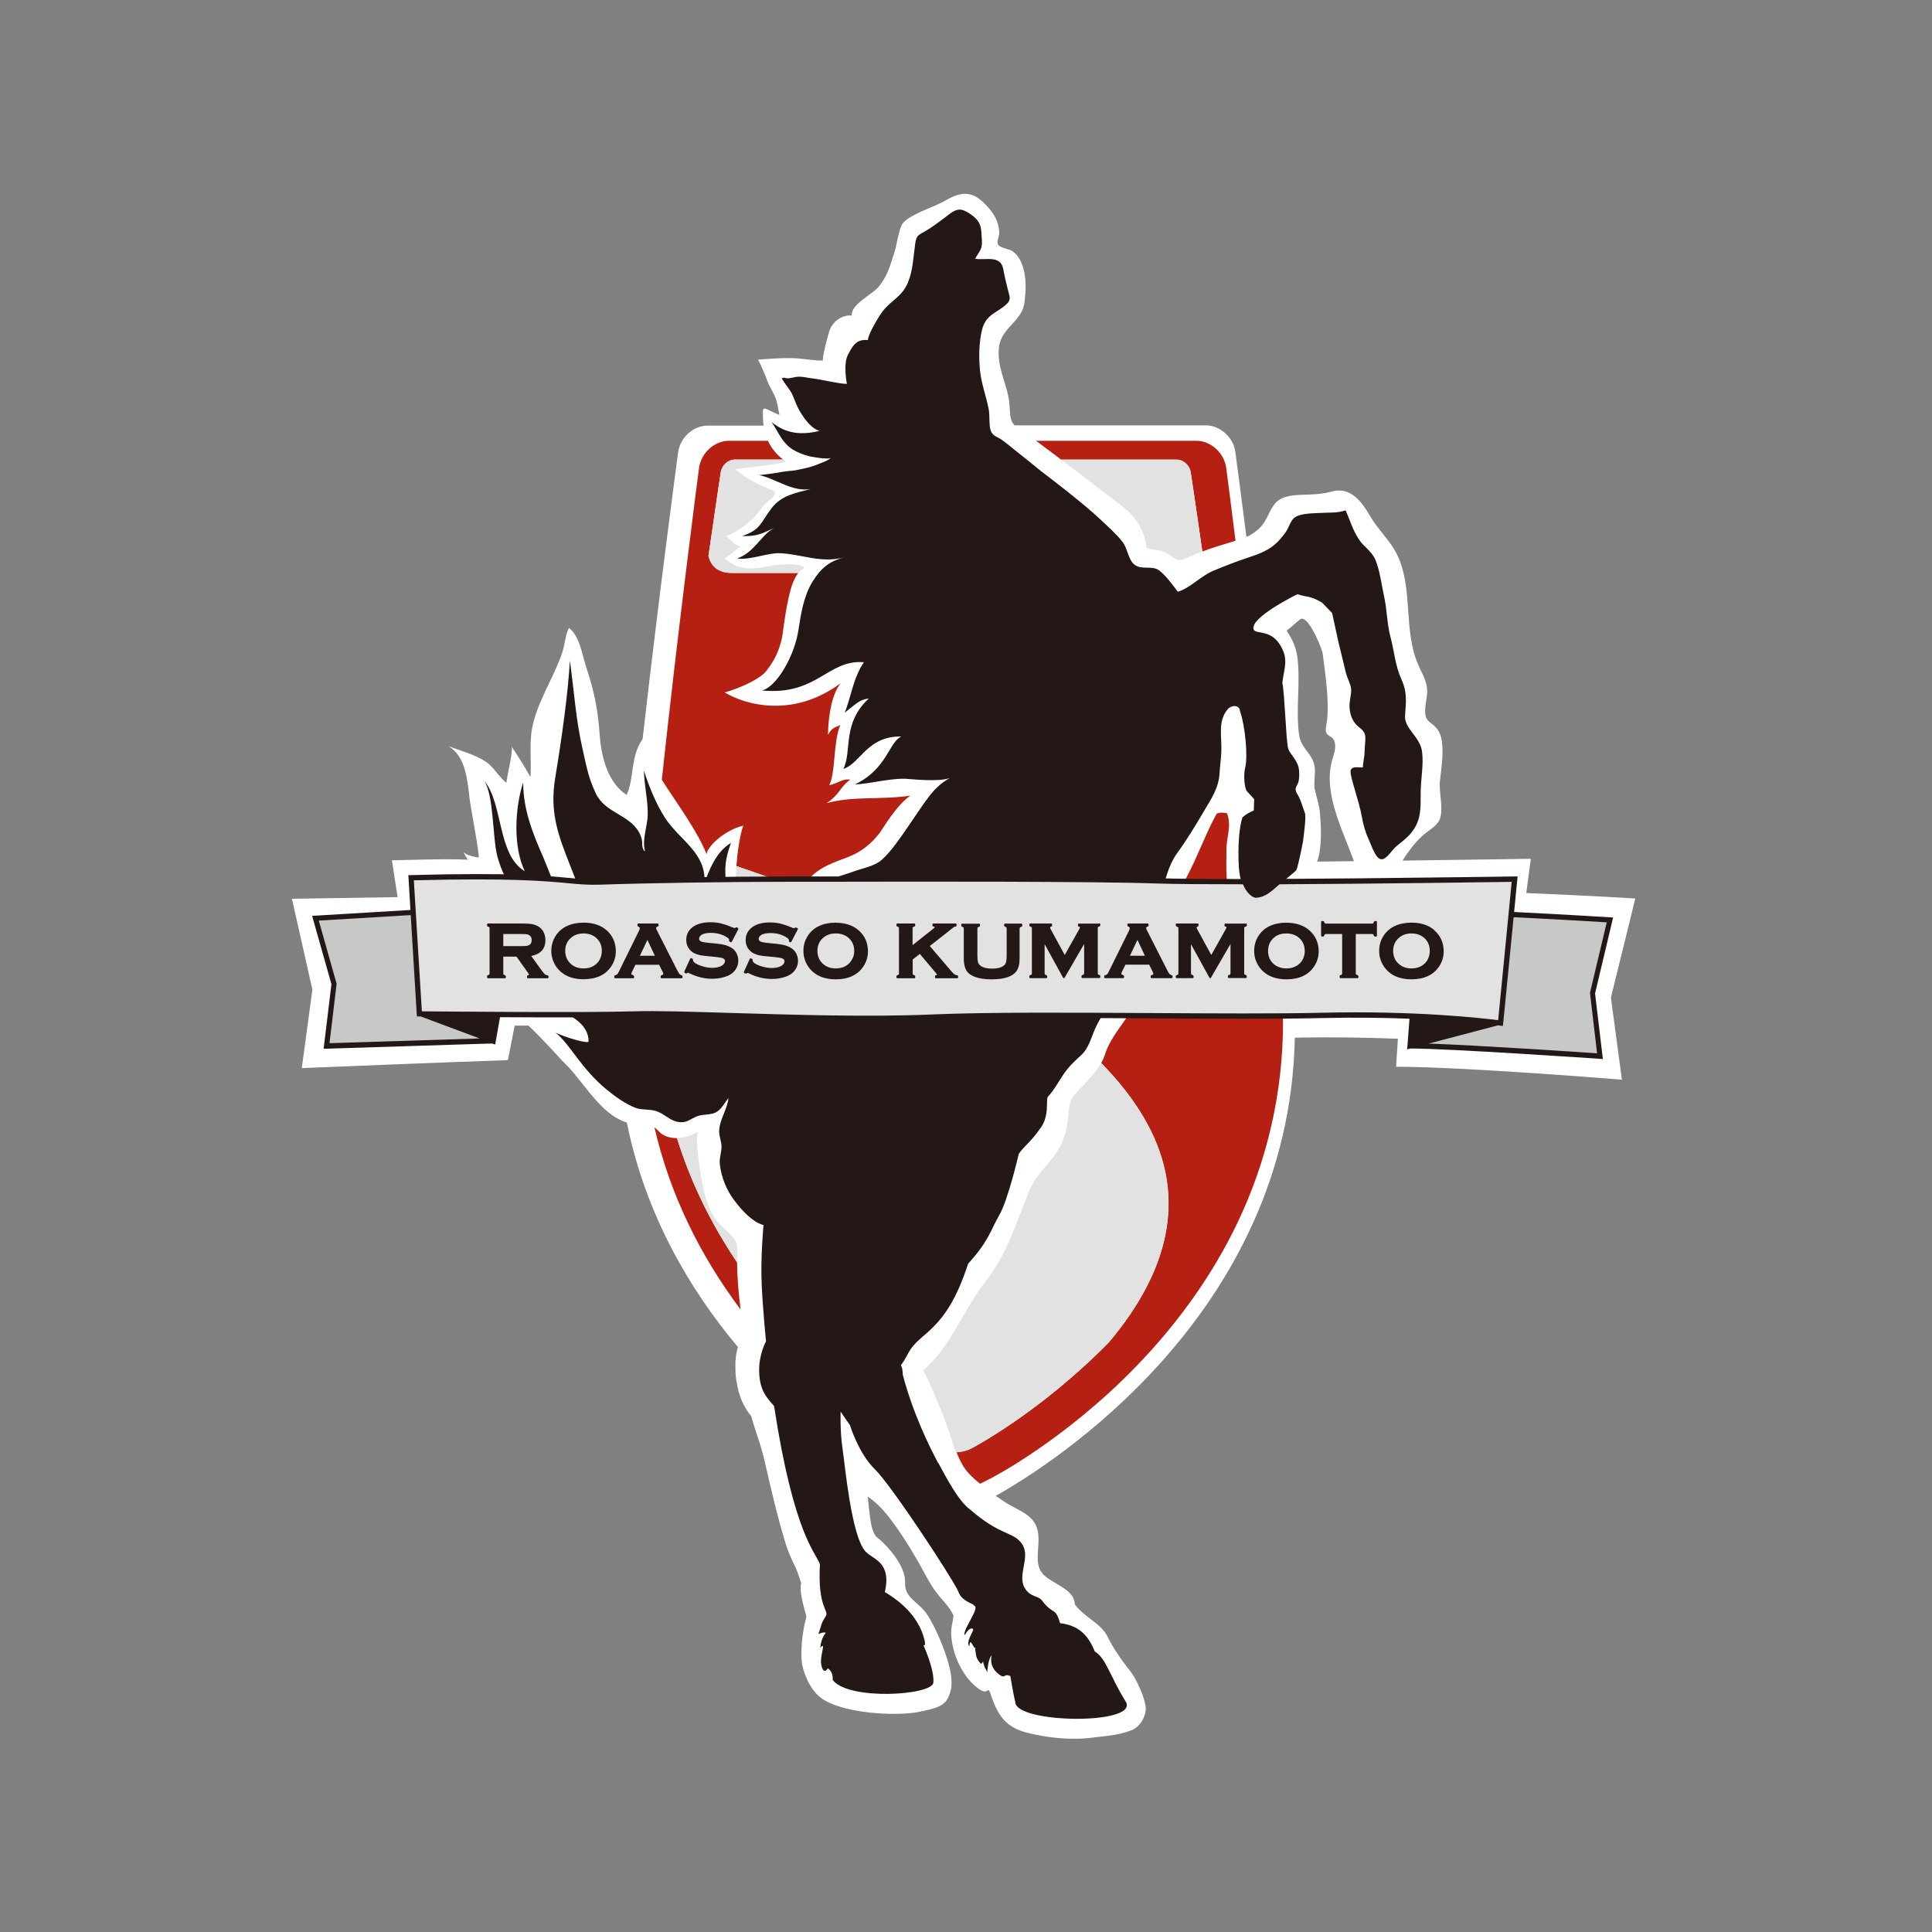 <?xml version="1.0" encoding="UTF-8"?>
<svg id="_レイヤー_2" data-name="レイヤー 2" xmlns="http://www.w3.org/2000/svg" viewBox="0 0 200 200">
  <rect x="0" y="0" width="200" height="200" fill="#808080" stroke="none"/>
  <defs>
    <style>
      .cls-1 {
        fill: none;
      }

      .cls-1, .cls-2, .cls-3, .cls-4, .cls-5, .cls-6 {
        stroke-width: 0px;
      }

      .cls-2 {
        fill: #231815;
      }

      .cls-3 {
        fill: #c7c8c8;
      }

      .cls-4 {
        fill: #b62013;
      }

      .cls-5 {
        fill: #fff;
      }

      .cls-6 {
        fill: #e2e2e3;
      }
    </style>
  </defs>
  <g id="_レイヤー_1-2" data-name=" レイヤー 1">
    <g>
      <rect class="cls-1" width="200" height="200"/>
      <g>
        <path class="cls-5" d="m169.33,93.02s-4.72-.31-11.33-.57l.47-3.55s-6.93.11-13.28.19c.1-.15.19-.29.27-.42,0-.01.02-.02.02-.04.02-.03.04-.06.06-.08.03-.05.06-.09.09-.13.07-.1.14-.2.21-.29.12-.17.25-.33.37-.49.03-.04.06-.07.09-.11.11-.14.23-.27.34-.4.09-.1.18-.2.28-.29,0,0,0,0,0,0,.16-.16.32-.31.49-.46.49-.42,1.37-.91,1.63-1.55.42-1.09-.1-2.79.02-3.96.1-.97.37-2.59.23-3.89,0-.09-.02-.17-.03-.26-.03-.22-.08-.43-.15-.63-.07-.19-.15-.37-.26-.52-.56-.81-1.2-.75-1.31-1.68,0-.06-.01-.13-.01-.2-.01-.36.04-.7.09-1.04.05-.34.11-.68.12-1.04,0-.24-.02-.48-.07-.73-.14-.57-.41-1.11-.66-1.63-.08-.17-.16-.34-.23-.51-1.49-3.56-.52-7.56-2.01-11.02-.13-.31-.29-.6-.46-.88-.74-1.21-1.77-2.2-2.48-3.42-.6-1.03-1.32-2.08-2.34-2.48-.28-.11-.58-.17-.91-.16-.22,0-.45.03-.69.1-.83.22-1.49.28-2.27.31-.26.01-.54.02-.83.03-.92.04-2.11.11-2.77.87-.63.71-.81,1.73-1.54,2.48-.1.1-.2.2-.31.29-.02.02-.04.04-.07.06-.22.18-.44.33-.67.47,0,0-.02,0-.02.01-.12.07-.25.13-.38.18-.68-5.32-1.15-8.8-1.15-8.8-.2-1.51-1.58-2.75-3.06-2.75h-19.8c-.45-.48-.45-1.03-.5-1.84,0-.1-.01-.21-.02-.32-.07-.93-.37-1.82-.64-2.72-.04-.13-.08-.27-.12-.4-.27-.95-.46-1.91-.31-2.94.07-.47.26-.87.5-1.23.05-.07.1-.14.15-.21.26-.36.57-.68.87-1.01.09-.1.17-.2.25-.29.4-.48.73-.99.83-1.63.08-.52.14-1.14.14-1.78,0-1.02-.17-2.08-.65-2.88-.18-.3-.4-.56-.68-.76-.06-.04-.14-.09-.24-.12-.42-.17-1.11-.31-1.26-.55-.03-.05-.05-.09-.06-.14-.09-.33.16-.69.16-1.08,0-.44-.1-.89-.27-1.31-.17-.42-.42-.82-.71-1.16-1.57-1.87-2.69-2.02-4.65-.87-.47.28-1.28.6-2.08.95-.11.05-.23.1-.34.15-.23.1-.45.21-.66.32-.63.32-1.15.67-1.35,1.02-.38.71-.54,2.14-.81,2.96-.44,1.35-.72,2.46-1.67,3.56-.25.29-.71.61-1.19.96-.16.12-.32.24-.47.36-.61.49-1.12,1.02-1.06,1.59-.09,0-.18,0-.27,0-.45.02-.85.17-1.19.42-.14.1-.26.21-.38.35-.15.17-.29.38-.4.6-.03.06-.08.22-.14.43-.02.05-.03.1-.05.16-.19.67-.45,1.71-.54,2.29-.02.16-.04.28-.03.35,0,.03,0,.05.01.06,0,0,0,0,.02,0-.13,0-.26,0-.4,0-.12,0-.23,0-.35-.02-.81-.06-1.63-.21-2.44-.23h0c-.58,0-1.18,0-1.78.04-.6.03-1.2.07-1.78.12.2.34.4.77.58,1.21.06.15.12.29.18.44.08.19.15.38.21.56.22.57.58,1.08.81,1.65.24.59.32,1.23.44,1.86-.39-.16-.76-.33-1.13-.52-.68-.35-.57.02-.57.69,0,.32.02.63.07.94h-5.8c-1.48,0-2.85,1.24-3.05,2.75,0,0-1.96,14.58-3.68,29.72,0,0,0-.02,0-.02-1.29,1.83-.83,3.97-1.65,5.78-.12-.08-.23-.16-.35-.25-.22-.18-.42-.37-.61-.59-1.13-1.3-1.63-3.21-1.79-4.92-.01-.11-.02-.23-.03-.34-.02-.33-.05-.65-.08-.95-.2-2.15-.56-3.87-1.3-6.09-.45-1.35-.67-3.26-1.81-4.15-.1.19-.18.39-.24.6-.02.08-.04.16-.06.23-.14.55-.2,1.13-.38,1.68-.38,1.14-.92,2.25-1.45,3.37-.08.16-.15.32-.23.48-.08.16-.15.32-.22.48-.15.32-.29.64-.43.97-.34.81-.62,1.63-.79,2.48-.29,1.44-.13,3-.16,4.51,0,.21-.01.43-.03.64-.28-.51-.58-1.02-.89-1.52-.36-.58-.72-1.15-1.08-1.66.25.35-.5,3.16-.51,3.77-.2-.14-.38-.32-.55-.51-.13-.14-.25-.29-.38-.44-.37-.46-.75-.93-1.24-1.25-1.18-.76-2.63-1.12-3.86-1.6,0,0,0,0,0,0h0c1.87,1.08,1.99,3.65,2.23,5.6.06.52,1.08,5.94.91,5.93-.34-.02-1.39-.26-1.6-.59.16.27.32.54.48.83-1.06-.07-2.76-.08-7.85.06l.59,3.81-10.94.17,2.12,9.41-1.1,8.12s15.13-.62,21.24-.82l-.03-.06.13.06.7-3.58c.47,0,.94,0,1.43,0,0,0,0,0,0,0,.08.07.16.15.24.23.01.01.02.02.03.03.08.08.16.16.25.24,0,0,.01.01.02.02.5.5,1.03,1.05,1.51,1.56.4.42.76.82,1.05,1.13,0,0,.02.02.02.03.06.06.11.12.16.17.02.02.03.03.05.05.04.05.08.09.12.13.01.02.03.03.04.05.05.05.09.09.13.13.07.07.14.13.2.2.02.02.04.04.06.06.05.05.1.1.15.15.02.02.04.04.06.06.05.05.1.1.14.16.02.02.03.04.05.05.05.06.1.12.16.18.01.01.02.02.03.04.06.07.12.14.18.21,0,0,0,0,0,0,1.66,1.96,3.2,4.43,5.53,5.16,1.92,9.49,6.46,17.23,11.5,23.24-.14.43-.23.98-.26,1.58,0,0,0,0,0,0,0,.15,0,.3,0,.45,0,.01,0,.03,0,.04,0,.14,0,.29.01.44,0,.02,0,.05,0,.07,0,.14.02.27.03.41,0,.04,0,.08.01.12.01.13.03.25.05.38,0,.05.02.1.03.15.02.11.04.23.06.34.01.06.03.13.04.19.02.1.05.21.07.31.02.07.04.14.06.22.03.09.05.18.08.27.03.08.06.16.09.24.03.08.06.16.09.24.03.08.07.17.11.25.03.07.06.14.1.21.04.09.09.17.14.25.03.06.06.13.1.19.05.09.11.17.16.25.04.05.07.11.1.16.08.11.16.21.24.3.02.02.04.05.06.07.37,1.32.64,2.02.91,2.89.16.52.33,1.1.51,1.9.67,2.89,1.27,5.54,2.13,8.37.08.25.15.47.22.66.49,1.36.86,1.62,1.41,3.51-.21.69.15,2.01.54,3.45-.46,1.69-.62,3.63-.46,4.82.07.57.63,2.6,2,3.61.42.31.96.57,1.59.78,2.71.94,6.93,1.04,8.77.59.94-.23,2.3-.37,2.78-1.44.38-.85.39-1.37.29-2.26-.02-.21-.06-.45-.12-.7-.06-.25-.13-.52-.21-.8-.03-.1-.06-.21-.1-.32-.51-1.61-1.36-3.47-2.02-4.48-.94-1.41-2.39-1.68-2.31-3.38.05-1.14-.85-2.55-1.77-3.56-.06-.07-.12-.13-.18-.2-.32-.34-.64-.63-.91-.83-.13-.1-.24-.25-.34-.44-.02-.05-.05-.1-.07-.15-.31-.75-.41-1.98-.54-3.17,0-.08-.02-.17-.03-.25,0-.08-.02-.16-.03-.24.34.21.66.47.96.74.07.07.15.14.22.21.5.49.91,1.01,1.24,1.45.18.25.34.47.46.63.21.29.42.58.61.88.6.89,1.16,1.82,1.7,2.75.48.83.91,1.71,1.41,2.51.17.27.35.53.54.78.56.73,1.12,1.23,1.56,1.99.06.11.12.22.18.34-.05.76-.29,1.25-.23,2.09.17,2.39,1.5,4.68,3.01,5.62.89.55.75-.52,1.08.48.36,1.09.75,1.93,1.32,2.58.07.08.14.16.22.23.54.52,1.22.89,2.16,1.13.28.07.56.14.85.2,1.43.3,2.91.47,4.38.44.59-.01,1.18-.05,1.76-.13,1.35-.17,2.5-.22,3.9-.75.47-.18.88-.6,1.14-1.08.03-.06.06-.12.09-.18,0-.02.02-.04.02-.06.04-.09.08-.18.11-.28,0,0,0-.02,0-.03.07-.21.1-.43.1-.63h0c-.02-1.01-1.03-3.13-1.55-3.78-.51-.63-1.13-1.47-1.66-2.31-.08-.12-.15-.24-.22-.36-.19-.32-.36-.64-.51-.94-.69-1.44-2.4-2.01-3.4-3.37-.08-1.44-1.66-1.87-2.94-2.81-.09-.07-.17-.14-.25-.21-.14-.13-.25-.28-.34-.43-.62-1.04-.12-2.42-.26-3.8-.07-.67-.3-1.15-.64-1.54-.13-.15-.28-.29-.45-.42-.73-.57-1.71-.91-2.58-1.53,0,0-.02-.01-.03-.02-.1-.07-.2-.15-.31-.22-.02-.01-.04-.03-.06-.04-.11-.07-.22-.15-.33-.22,5.75-3.23,30.39-18.75,30.96-47.43,3.92-.08,7.54-.01,10.67.11l-.19,2.9c7.05,0,23.38,1.34,23.38,1.34l-1.14-8.5,2.52-10.23Zm-32.98-3.83c.53-1.43.41-3.63.29-5.04-.04-.41-.12-.77-.2-1.12-.11-.45-.24-.87-.34-1.36-.03-.15-.04-.31-.04-.48,0-.44.06-.91.06-1.38,0-.29-.03-.58-.12-.84-.18-.55-.51-.95-.82-1.37-.04-.06-.09-.12-.13-.18-.27-.38-.49-.79-.57-1.35-.37-2.69.18-5.43-.19-8.12-.15-1.05-.53-1.79-1.1-2.67.48-.34.92-.8,1.39-1.16.03-.02.05-.03.08-.05.03-.01.05-.02.08-.02.72-.09,1.8,2.38,2.1,3.29.05.14.08.25.08.3.27,2.15.67,4.64.47,6.83-.03.34-.23,1.04-.11,1.35.07.19.22.29.38.39.16.1.32.19.41.37.38.77-.05,1.6-.24,2.39-.17.71-.21,1.44-.16,2.18.02.21.04.43.07.64.04.32.1.64.17.97.05.22.1.43.16.65.03.11.06.21.09.32.52,1.82,1.34,3.62,1.91,5.17,0,.02.01.04.02.06.02.06.04.12.06.19-1.54.02-2.86.03-3.8.04Z"/>
        <g>
          <g>
            <path class="cls-4" d="m123.86,45.63h-16.61c.72.53,1.63,1.22,2.6,1.95h11.97c.69,0,1.34.59,1.45,1.32,0,0,.49,3.24,1.2,8.19,1.14-.43,2.25-.75,3.43-1.11-.56-4.49-.94-7.41-.96-7.52-.2-1.56-1.59-2.83-3.09-2.83Z"/>
            <path class="cls-4" d="m127.78,93.41c-1.05-1.58-.8-3.61-.82-5.42-.01-1.41.57-2.42.06-3.8-.4-.1-.73-.09-1.05.02-.78,1.36-1.45,3.04-2.27,4.84-.84,1.83-1.48,2.73-2.1,4.62-.62,1.91-1.67,3.58-2.57,5.31-.89,1.72-.81,3.63-1.74,5.3-.96,1.73-2.29,2.98-2.89,4.84-.11.33-.24.63-.4.92,3.6,3.67,5.85,7.46,6.64,11.29,1.18,5.72-.79,11.63-5.86,17.64-7.19,7.33-14.25,10.98-14.25,10.98-.45.23-.98.35-1.52.36.21.54.45,1.06.74,1.52.42.66,1.04,1.24,1.71,1.77l1.05-.53c.08-.04,7.67-3.93,15.15-11.67,4.4-4.55,7.9-9.52,10.42-14.77,3.14-6.57,4.74-13.6,4.74-20.91,0-2.68-.27-6.84-.69-11.72-1.52,1.28-3.07,1.29-4.34-.61Z"/>
            <path class="cls-4" d="m76.67,135.57c-.21-1.61-.35-3.25-.37-4.89-2.52-3.74-4.72-8.03-6.22-12.86-.51,0-1.02-.1-1.46-.36-.4-.23-.54-.54-.87-.75.79,3.41,1.95,6.73,3.49,9.94,1.47,3.08,3.29,6.06,5.43,8.92Z"/>
            <path class="cls-4" d="m72.36,48.47c-.04.27-2.17,16.62-3.85,32.25,1.59,2.5,3.69,5.3,4.63,7.7.15-.94,2.02-2.53,3.8-2.95-.36.99-.62,2.87-.71,4.19,2.3.78,4.52,1.58,6.66,2.4.31-.43.64-.85,1.01-1.24,1.08-1.14,2.6-1.6,3.87-2.09,1.45-.56,2.46-1.42,3.32-2.54.27-.36,1.72-2.87,3.15-3.82-3.3.46-5.8,0-8.67.77,1.36-.88,1.41-1.72,2.44-2.42-.72-.17-1.25.36-2.17.57.67-1.25.4-4.46,1.15-6.25-.34.25-.82.14-1.28,1.04.04-2.22.46-4.28,1.31-5.35-4.99,3.68-9.94,2.2-12,.95,1.72-.48,3.7-1.44,4.29-2.2.76-.98,1.19-1.78,1.53-2.98.16-.55.21-1.15.29-1.71.12-.87.26-1.74.44-2.6.18-.84.38-1.72.8-2.47.08-.14.17-.28.27-.41h-6.95c-.8,0-1.44-.26-1.87-.76-.23-.27-.39-.61-.48-1,.75-5.21,1.27-8.65,1.27-8.65.11-.73.76-1.32,1.45-1.32h5.02c-.7-.53-1.23-1.19-1.59-1.95h-4.04c-1.5,0-2.88,1.27-3.09,2.83Z"/>
          </g>
          <g>
            <path class="cls-6" d="m76.19,90.34c-.03,1.35-.35,2.37-.08,3.7.25,1.25.25,2.23-.25,3.49-.28.71-1.85,2.53-.96,3.05,1.15-1.15,1.74-2.77,2.82-3.97.95-1.04,2.39-1.24,3.36-2.23.7-.71,1.23-1.54,1.81-2.33-2.14-.82-4.36-1.61-6.66-2.4-.02.25-.03.48-.03.68Z"/>
            <path class="cls-6" d="m76.3,130.36c0-1.17.19-1.59-.52-2.39-.64-.73-1.42-1.23-1.95-2.11-.51-.85-.8-1.87-1.02-2.81-.14-.61-1.02-5.6-.51-5.92-.64.39-1.44.67-2.22.68,1.5,4.83,3.7,9.12,6.22,12.86,0-.11,0-.21,0-.32Z"/>
            <path class="cls-6" d="m114.76,138.99c5.07-6.01,7.04-11.92,5.86-17.64-.79-3.83-3.04-7.62-6.64-11.29-.69,1.24-1.81,2.19-2.77,3.3-.99,1.15-.17,2.9-1.53,5.42-.92,1.7-2.39,2.67-3.14,4.5-1.35,3.34-2.3,6.57-4.55,9.42-2.39,3.04-3.41,6.55-6.42,9.15.78,1.5,1.48,3.21,2.12,4.81.46,1.14.8,2.47,1.28,3.68.53,0,1.06-.13,1.52-.36,0,0,7.06-3.66,14.25-10.98Z"/>
            <path class="cls-6" d="m121.82,47.58h-11.97c2.23,1.69,4.78,3.65,6.19,4.72,1.45,1.1,2.41,2.45,2.66,4.4.85.36,1.48.12,2.25.67,1.12.79,1.12.74,2.48.14.35-.15.69-.29,1.03-.42-.71-4.95-1.2-8.19-1.2-8.19-.11-.73-.76-1.32-1.45-1.32Z"/>
            <path class="cls-6" d="m74.61,48.9s-.52,3.44-1.27,8.65c.09.39.25.73.48,1,.43.5,1.07.76,1.87.76h6.95c.09-.11.19-.22.31-.3.18-.13.49-.24.14-.38-.77-.31-1.7-.23-2.51-.15-.45.04-.9.13-1.35.2-.79.13-1.61.24-2.4.08-.39-.08-.75-.22-1.09-.43-.04-.03-.74-.52-.74-.53.72-.4,1.25-.94,1.61-1.25-.47-.08-.88-.55-1.45-1.06,1.24-.41,2.83-1.72,3.32-2.41.25-.34.48-.68.78-.98.19-.19,1.43-1,.81-1.29-.57-.27-1.17-.48-1.74-.77-.51-.26-1.01-.55-1.48-.89-.25-.17-.49-.36-.72-.55-.13-.1,4.35-.45,5.24-.82-.1-.07-.2-.13-.29-.21h-5.02c-.69,0-1.34.59-1.45,1.32Z"/>
          </g>
          <path class="cls-2" d="m97.13,151.48c-.96-1.8-2.64-5.22-3.67-9.16-.07-1.81-.65,0,.58-2.27,1.22-2.28,3.86-2.08,6.18-9.23,2.19-2.41,2.32-3.48,3.22-5.02.9-1.54,1.99-6.22,1.99-6.22.04-.42,1.47-1.55,2.13-2.61,1.17-1.33.66-3.16.92-3.44.61-.65,1.09-1.54,1.6-2.3.59-.87,1.17-1.38,1.87-2.03.75-.7.98-1.71,1.4-2.67.53-1.22,1.33-2.19,1.83-3.44.78-1.93,1.95-3.43,2.69-5.35.64-1.66,1.53-3.19,2.17-4.86.63-1.65.8-3.17,1.85-4.61.97-1.33,1.86-2.8,2.7-4.23.77-1.31,1.58-2.43,1.66-4.03.04-.72.15-1.45.18-2.14.08-1.59-.41-3.18.66-4.45.37-.44,1.23-.5,1.28.21.52,1.47.84,4.71.52,5.89-.17.6-.09,2.1.21,2.41.3.31.73.8.73.8l-.04,1.18s-.58.19-1.16.69c-.34.89-.51,3.03-.39,5.09.13,2.05,1.03,3.79,1.72,3.93.69,0,1.63-1.34,2.36-1.96.73-.62,1.74-1.39,1.89-1.61.26-.78.55-2.29.67-2.9.07-.54.32-2.38.23-2.9-.26-.71-.47-1.56-.9-2.19-.34-.89.43-.44.26-2.36-.09-.99-.93-1.58-1.12-2.23-.23-.83-.34-5.44-.6-6.78.15-1.51.77-2.54-.39-4.15-1.16-1.6-2.88-.66-2.57-1.74.34-1.24,4.52-3.29,4.52-3.29,1.02.35,1.27.11,2.56.88l1.03,1.07.64,2.94s.51,2.12.79,3.26c.13.54.49,1.14.54,1.66.04.54-.19,1.21-.17,1.79.02.72.21,1.33.64,1.84.35.42.86.57.98,1.18.07.37-.06,1.26-.06,1.7,0,.56-.17,1.06-.17,1.61-.44.04-1.12-.17-1.27.3-.15.46.89,3.22,1.17,4.86.13.79.39,1.65.72,2.36.3.62.76,2.21,1.46,1.97.52-.18.95-.98,1.43-1.37.57-.46,1.04-.79,1.52-1.39,1.03-1.3.94-2.5.95-4.16,0-1.3.32-2.86.14-4.2-.19-1.54-1.84-2.37-1.76-3.69.09-1.53.26-2.38-.39-3.83-.64-1.42-.73-2.92-1.13-4.4-.35-1.32-.34-2.71-.62-4-.28-1.26-.44-2.74-.92-3.92-.39-.93-1.2-1.34-1.72-2.14-.61-.92-.94-2.01-1.37-3-.9.3-1.64.21-2.63.27-.72.04-1.98.03-2.6.44-.49.32-.63,1.07-.99,1.57-.32.45-.75.96-1.18,1.31-.82.7-1.95,1.05-2.93,1.38-1.15.39-2.25.82-3.38,1.29-1.27.53-2.41,1.8-3.66,2.17-.55-.73-1.22-1.66-1.92-2.2-.73-.56-1.78-.04-2.52-.57-.71-.5-.74-1.71-1.3-2.41-.65-.83-1.52-1.59-2.27-2.3-1.93-1.83-6.09-4.96-6.09-4.96-.94-.76-1.87-1.53-2.84-2.28-.43-.34-.86-.72-1.3-1.02-.52-.35-.96-.38-1.15-1.01-.18-.59-.06-1.49-.19-2.15-.27-1.38-.78-2.69-.91-4.11-.12-1.32-.1-2.82.22-4.11.4-1.59,1.43-1.68,2.47-2.59.61-.54.38-.81.18-1.66-.16-.66-.32-1.28-.44-1.98-.27-1.56-1.81-.94-2.93-1.12.48-.85.78-.99.7-2.01-.07-.82,0-1.37-.46-1.97-.34-.44-1.09-.95-1.58-1.08-.7-.18-1.28.42-1.85.84-.66.48-1.26.96-1.95,1.35-.72.41-.92.43-1.05,1.25-.21,1.43-.22,2.74-.75,4.05-.61,1.5-1.69,1.81-2.6,2.97-.45.57-1.58,2.5-1.55,3.01-1.14-.09-1.5.44-2.07,1.52-.52.98-.11,3.02-.11,3.02-.83,0-2.49-.44-3.59-.57-.54-.06-.95-.2-1.48-.17-.49.03-.98.28-1.44.09l-.23.07c.3.58.75,1.02,1.05,1.6.25.51.42,1.09.69,1.58,1.06,1.93,1.95,2.22,2.18,2.26-1.9.46-3.45.32-4.98-.91.79,1.1,1.11,2.4,2.69,3.11.52.24,1.08.43,1.64.51.31.04.62.11.94.13.16.01.77.08.88-.06-.19.23-.62.39-.9.5-.55.23-1.13.46-1.72.58-.36.07-.72.17-1.09.23-.36.06-.72.06-1.08.12-.88.15-1.76.29-2.65.37,1.76.37,3.43,1.78,5.36,1.44-1.53.41-3.03.61-4.09,2.02-1.14,1.51-1.11,2.21-3.03,2.85,1.55.04,1.97-.21,3.32-.84-1.35.71-2.03,2.54-3.83,3.16,1.33.21,3.18-.62,4.51-.54,2.37.14,4.1,1.05,6.57.43-1.54.39-2.43,1.13-3.3,2.55-.9,1.48-1.18,3.3-1.44,4.99-.42,2.72-2.27,5.87-3.77,6.24,5.77.53,6.74-3.21,10.55-2.93-1.12,1.64-1.37,3.76-1.99,5.22,1.09-.81,1.48-1.35,2.5-1.46-2.81,2.59-1.71,5.46-2.64,7.29,1.81-.59,2.44-3.41,6.01-3.36-1.3.58-1.46,3.36-4.82,4.97,1.63-.08,3.61-.65,5.27-.59.51.02,3.42.36,4.55-.08-1.72,1.02-2.28,2.07-4.24,4.93-.77,1.12-1.8,2.66-2.78,3.53-.8.71-2.1.89-3.05,1.26-.71.28-1.69.45-2.32.92-.73.56-1.23,1.64-1.85,2.39-.56.68-1.23,1.45-1.9,1.93-.69.49-1.49.69-2.18,1.17-2.13,1.47-2.92,4.12-4.22,6.38-.35.6-.51,1.14-1.14.9-.44-.16-.79-.9-.96-1.34-.64-1.65-.45-3.47.05-5.13.24-.79.89-1.69,1.04-2.47.23-1.27.55-2.01.45-3.03-.13-1.47-.35-2.56.46-4.71-1.61.89-2.34,3.08-2.74,4.1.17-3.13-2.59-4.39-4.08-6.7-.97-1.5-1.67-3.28-2.2-4.91.08,1.83.44,3.13.4,4.67-.03.98-.57,2.51-.31,3.54.05.22-.03.18-.11.03-.33-.62.08-.78-.45-1.79-1.01-1.91-3.55-2.02-4.52-4.11-.8-1.72-.95-2.81-1.37-4.64-.7-3.07-.85-5.91-1.3-9.07-.15,3.1-.85,8.15-1.51,12.1-.6,3.59.28,5.93,1.6,9.26,1.18,2.97,2.65,6.76,1.56,9.97.19-1.88-.02-3.56-.9-5.28-.52-1.01-1.52-1.64-2.11-2.58-.59-.93-.89-1.95-1.34-2.99-1.11-2.53-2.14-5.03-2.13-7.88-.85,2.61-1.08,6.64.17,9.2-2.88-1.7-2.22-7.03-4.21-9.36,1.01,1.47.85,5.88,1.37,7.84.72,2.69,2.28,4.42,3.69,6.71-1.84-1.43-3.43-2.67-4.83-4.61,3.04,4.28,2.98,9.13,7.83,11.89-1.92-.57-3.95.81-5.73.23,2.87.93,8.48,1.82,8.48,4.91,0,.32-2.58-.47-3.41-.9,1.55,1.27,2.62,3.7,5.24,5.86.83.69,2,1.54,3.02,1.92.71.26,1.45.11,2.16.34.8.26,1.44,1.01,2.29,1.13.91.13,1.19-.31,1.95-.6.62-.24,1.35-.09,1.95-.41.59-.32.86-.99,1.28-1.46-.12,1.18-.97,2.28-.96,3.46,0,.54.23.98.24,1.55,0,.63-.25,1.22-.17,1.86.17,1.38.68,2.63,1.5,3.72,1.8,2.41,3.02,2.54,3.02,2.54,0,0-.32,3.35-.19,6.16.13,2.81.45,5.88.45,5.88,0,0-.77,1.34-.71,3.21.06,1.88.77,2.61,1.54,3.48,2.06,13.44,4.36,15.2,4.75,16.4-.26,4.48.96,4.76.61,5.35-.52.87-.32.54-.77,1.87.58-.27.77-.13.77-.13,0,0-.45.4-.58,1.54.71-.74-.13.87.13,1.87.26,1,.64.27.64.27,0,0,.58.25.52,1.2,1.61,2.14,10.3,1.61,10.42.27.13-1.34-1.03-3.88-1.03-3.88,0,0,.38.27,0-.94-.39-1.2-1.29-2.94-3.99-4.55.71-3.14-1.22-3.35-2.01-4.21-1.47-1.62-2.12-8.98-2.38-10.72-.26-1.74-.19-3.75-.19-3.75l.97,1.41s.9,2.94,2.57,4.55c1.67,1.61,7.84,10.99,8.61,12.59.39,1.17,1.58,1.26,1.67,1.54.67.17-1.18,2.43-1,3.08.58-1,.96-.74.9-.54-.06.2-.77,1.29-.39,1.67.06-1.14.45.4.64.13-.08.11.02.57.04.71.02.14.05.27.11.4.09.19.27.44.42.58.09-.07.14-.17.22-.26-.02.17.1.42.15.58.05.15.27.44.26.58.13-1.61.47-1.78.47-1.78,0,0-.35,1.04.64,1.87.86.71.51-.09,1.29.27,0,0,.34,2.05.51,2.68,0,2.23,12.74,2.41,11.46,0-1.68-2.68-2.06-4.55-3.22-5.22-.51-1.21-1.29-2.68-3.6-2.94-.51-1.74-.71-.8-1.87-2.34-.36-.52-1.24-.32-1.81-1.34-.76-1.35.65-3.16-.25-4.5-.9-1.34-2.19-.8-5.34-3.55-1.16-.8-2.38-3.08-3.35-4.88Z"/>
          <path class="cls-2" d="m167,94.98l-.32-.02c-.07,0-4.56-.29-9.94-.55l.33-3.38.03-.3h-.3c-.3,0-29.59.45-36.97.18-6.48-.23-25.06-.2-33.99-.18h-4.03c-6.25,0-14.72.13-19.71.3-1.21.04-2.06-.04-3.23-.15-2.38-.23-5.97-.57-16.32-.29h-.28s.02.29.02.29l.2,3.32-9.85.59-.33.02.09.32,1.91,6.75-.77,6.37-.04.31s.31,0,.31,0l16.81-.53h.35s.29.1.29.1l.06-.32.44-2.51c5.1.03,11.17.03,13.96-.06,2.1-.07,5.73.04,9.93.17,6.39.19,14.34.44,20.75.16,5.88-.25,14.37-.2,22.59-.15,6.68.04,12.99.08,17.81-.03,3.41-.08,6.49-.04,9.11.07l-.21,2.79h0s-.03.38-.03.38l.34-.09c3.95,0,19.44,1.06,19.6,1.07l.32.02-.04-.32-.77-6.47,1.79-7.53.07-.31Z"/>
          <g>
            <g>
              <g>
                <path class="cls-3" d="m155.58,106.21l-.28-.04s-.08-.01-.22-.03l-7.18,1.89c5.08.18,15.48.87,17.43,1.01l-.73-6.19v-.05s0-.05,0-.05l1.73-7.27c-1.12-.07-5.06-.31-9.64-.53l-1.08,10.98-.03.28Z"/>
                <path class="cls-3" d="m34.84,101.78v.05s0,.05,0,.05l-.73,6.11,15.54-.49-6.11-2.28c-.07,0-.12,0-.13,0h-.25s-.02-.25-.02-.25l-.62-10.24-9.52.57,1.83,6.48Z"/>
              </g>
              <path class="cls-6" d="m132.47,91.53s-.09.07-.13.11c-.73.62-1.33,1.25-2.36,1.3-.44-.08-.96-.55-1.31-1.4-3.79,0-7.01-.02-8.86-.08-6.47-.23-25.04-.2-33.97-.18h-4.03c-6.25,0-14.71.13-19.69.3-1.25.04-2.11-.04-3.3-.15-2.34-.22-5.88-.56-15.98-.3l.83,13.56c2.11.02,17.14.16,22.04,0,2.12-.07,5.75.04,9.96.17,6.38.19,14.33.44,20.71.16,5.89-.25,14.39-.2,22.61-.15,6.68.04,12.98.08,17.8-.03,9.79-.24,16.85.58,18.3.77l1.4-14.32c-2.03.03-13.99.2-24.03.25Z"/>
            </g>
            <g>
              <g>
                <path class="cls-2" d="m56.68,100.96c-.11,0-.19-.04-.27-.1-.05-.04-.17-.17-.41-.5,0,0-.76-1.05-1.01-1.4.97-.19,1.47-.73,1.47-1.63,0-.27-.05-.54-.16-.78-.11-.25-.29-.46-.52-.61-.2-.13-.43-.22-.69-.27-.26-.05-.6-.07-1.04-.07h-3.54c-.05,0-.09.04-.09.09v.13s.03.08.07.09c.1.03.14.06.16.08.02.02.03.07.03.13v4.64c0,.06-.01.1-.03.12-.02.02-.06.05-.16.08-.04.01-.07.05-.07.09v.13c0,.05.04.09.09.09h1.76c.05,0,.09-.04.09-.09v-.13s-.03-.08-.07-.09c-.09-.02-.14-.05-.16-.08-.02-.02-.03-.07-.03-.12v-1.73h1.37l1.12,1.58c.16.22.17.29.18.3,0,.01-.04.04-.13.05-.05,0-.08.05-.08.09v.13c0,.05.04.09.09.09h2.04c.05,0,.09-.04.09-.09v-.13s-.04-.09-.09-.09Zm-1.64-3.64c0,.25-.09.42-.26.51-.09.05-.19.08-.29.09-.11.02-.3.02-.58.02h-1.81v-1.25h1.81c.29,0,.48,0,.58.02.1.01.2.04.28.09.18.1.27.26.27.51Z"/>
                <path class="cls-2" d="m62.8,96.31c-.59-.53-1.4-.8-2.4-.8-1.34.02-2.31.48-2.88,1.37-.3.47-.45.99-.45,1.55,0,.38.07.75.22,1.11.16.4.41.74.73,1.03.59.53,1.39.8,2.39.8,1.33,0,2.3-.46,2.89-1.37.3-.47.45-.98.45-1.52,0-.88-.32-1.61-.94-2.17Zm-.64,2.86c-.11.26-.26.47-.46.64-.34.3-.76.44-1.29.44s-.96-.15-1.29-.44c-.4-.35-.61-.81-.61-1.37s.2-1.02.61-1.37c.34-.29.77-.44,1.28-.44.53,0,.95.15,1.3.44.4.34.6.8.6,1.39,0,.24-.05.48-.14.7Z"/>
                <path class="cls-2" d="m70.59,100.96c-.1-.02-.17-.05-.23-.11-.03-.03-.11-.13-.22-.34,0,0-2.15-4.23-2.15-4.23-.05-.09-.07-.16-.07-.22,0-.02,0-.1.18-.15.04-.01.07-.05.07-.09v-.13c0-.05-.04-.09-.09-.09h-2c-.05,0-.09.04-.09.09v.13s.02.07.06.09c.18.06.18.15.18.18,0,.05-.02.13-.09.28,0,0-2.08,4.22-2.08,4.22-.07.15-.13.24-.18.28-.05.04-.12.07-.21.09-.04,0-.08.05-.08.09v.13c0,.05.04.09.09.09h1.87c.05,0,.09-.04.09-.09v-.13s-.03-.08-.07-.09c-.21-.05-.21-.13-.21-.16,0-.03.01-.09.07-.21,0,0,.27-.55.35-.72h2.45c.08.17.36.72.36.72.06.13.07.18.07.21,0,.04,0,.13-.19.16-.05,0-.08.05-.08.09v.13c0,.05.04.09.09.09h2.08c.05,0,.09-.04.09-.09v-.13s-.03-.08-.08-.09Zm-2.8-2.02h-1.55l.78-1.64.77,1.64Z"/>
                <path class="cls-2" d="m75.47,97.39s.02.07.05.08l.11.06s.05.02.07,0c.02,0,.04-.02.06-.05l.67-1.29s0-.1-.04-.13l-.11-.06s-.07-.01-.1,0c-.06.05-.11.07-.15.07,0,0-.05,0-.26-.09-.46-.19-.86-.32-1.18-.4-.32-.07-.66-.11-1.03-.11-.88,0-1.55.21-2,.62-.35.32-.52.73-.52,1.22,0,.3.07.56.21.79.15.26.36.45.63.58.18.09.36.15.55.19.18.04.48.08.92.12,0,0,.63.06.63.06.42.05.7.09.83.14.22.08.24.21.24.3,0,.1-.04.19-.11.29-.08.1-.18.18-.31.24-.25.11-.55.17-.9.17-.33,0-.67-.05-1.04-.17-.36-.11-.62-.23-.8-.38-.1-.09-.15-.17-.15-.26v-.05s-.02-.07-.05-.08l-.12-.06s-.05-.01-.07,0c-.02,0-.04.03-.05.05l-.61,1.34s0,.1.04.12l.12.06s.07.01.1,0c.08-.06.11-.07.11-.07,0,0,.06.02.24.1.73.35,1.49.53,2.25.53.42,0,.82-.05,1.19-.15.5-.13.88-.35,1.13-.64.27-.31.41-.68.41-1.09,0-.26-.06-.5-.17-.73-.11-.23-.27-.41-.47-.55-.19-.13-.41-.23-.66-.31-.25-.07-.56-.13-.96-.17,0,0-.65-.06-.65-.06-.43-.04-.71-.08-.83-.12-.29-.08-.32-.23-.32-.33s.04-.2.13-.29c.09-.1.21-.17.35-.21.22-.07.47-.1.75-.1.64,0,1.21.16,1.68.48.18.12.2.19.2.22,0,.01,0,.03,0,.05h0Z"/>
                <path class="cls-2" d="m81.67,97.47l.12.07s.05.01.07,0c.02,0,.04-.02.06-.05l.67-1.29s.01-.05,0-.07c0-.02-.02-.04-.05-.05l-.11-.06s-.07-.01-.1,0c-.06.05-.11.07-.15.07-.01,0-.06-.01-.26-.09-.46-.19-.86-.32-1.18-.4-.32-.07-.66-.11-1.03-.11-.88,0-1.55.21-2,.62-.35.32-.52.73-.52,1.22,0,.3.07.56.21.79.15.25.37.45.63.58.18.09.37.15.55.19.18.04.48.08.92.12,0,0,.64.06.64.06.42.04.7.09.83.14.16.06.24.16.24.3,0,.1-.04.2-.11.29-.08.1-.18.18-.31.24-.25.11-.55.17-.9.17-.32,0-.67-.06-1.04-.17-.36-.11-.62-.23-.8-.38-.1-.08-.14-.17-.14-.26v-.05s-.02-.07-.05-.08l-.12-.06s-.05-.01-.07,0c-.02,0-.04.03-.05.05l-.61,1.34s0,.1.04.12l.12.06s.07.01.1,0c.08-.06.11-.07.12-.07.01,0,.07.02.24.1.73.35,1.49.53,2.25.53.42,0,.82-.05,1.19-.15.5-.13.88-.35,1.13-.64.27-.32.41-.68.41-1.09,0-.26-.06-.5-.17-.73-.11-.23-.28-.41-.48-.55-.19-.13-.41-.23-.66-.31-.24-.07-.56-.13-.95-.17,0,0-.65-.06-.65-.06-.43-.04-.71-.08-.84-.12-.28-.08-.32-.23-.32-.33s.04-.2.13-.29c.09-.1.21-.17.36-.21.22-.07.47-.1.75-.1.64,0,1.2.16,1.68.48.18.12.2.19.2.22,0,.01,0,.03,0,.06,0,.04.02.07.05.09Z"/>
                <path class="cls-2" d="m86.5,95.51c-1.34.02-2.31.48-2.88,1.37-.3.47-.45.99-.45,1.56,0,.38.07.76.22,1.11.17.41.41.74.73,1.03.59.53,1.4.8,2.39.8,1.33,0,2.3-.46,2.89-1.37.3-.47.45-.98.45-1.52,0-.88-.32-1.61-.95-2.17-.59-.53-1.4-.8-2.41-.8Zm1.77,3.66c-.11.26-.26.47-.46.64-.34.29-.77.44-1.29.44s-.95-.15-1.29-.44c-.41-.35-.61-.8-.61-1.37s.2-1.03.61-1.37c.35-.3.77-.44,1.29-.44.52,0,.96.15,1.3.44.4.34.61.8.61,1.39,0,.24-.05.48-.14.7Z"/>
              </g>
              <g>
                <path class="cls-2" d="m99.07,100.96c-.12-.02-.22-.06-.29-.12-.06-.04-.18-.16-.42-.44,0,0-1.77-2.06-2.11-2.47l1.84-1.44s.32-.26.32-.26c.21-.17.32-.25.35-.27.02-.01.07-.03.18-.05.04,0,.08-.05.08-.09v-.13c0-.05-.04-.09-.09-.09h-2.31c-.05,0-.09.04-.09.09v.13s.03.08.08.09c.13.02.16.06.16.07,0,0-.01.04-.12.13,0,0-1.67,1.32-2.18,1.73v-1.73c0-.06.01-.1.04-.13.02-.02.06-.05.16-.07.04-.01.07-.05.07-.09v-.13c0-.05-.04-.09-.09-.09h-1.76c-.05,0-.09.04-.09.09v.13s.03.08.07.09c.11.03.15.06.16.08.02.02.03.07.03.12v4.64c0,.06-.01.1-.03.13-.01.02-.05.05-.16.08-.04.01-.07.05-.07.09v.13c0,.05.04.09.09.09h1.76c.05,0,.09-.04.09-.09v-.13s-.03-.08-.07-.09c-.1-.02-.14-.06-.16-.07-.02-.03-.03-.07-.03-.13v-1.43l.74-.58c.29.34,1.61,1.91,1.61,1.91.13.16.17.22.18.24,0,0-.03.04-.14.06-.04,0-.08.05-.08.09v.13c0,.05.04.09.09.09h2.21c.05,0,.09-.04.09-.09v-.13s-.03-.08-.08-.09Z"/>
                <path class="cls-2" d="m105.7,95.61h-1.66c-.05,0-.09.04-.09.09v.13s.03.08.07.09c.11.03.15.06.16.08.02.03.03.07.03.13v2.74c0,.3-.02.53-.05.68-.03.13-.09.25-.17.34-.25.25-.68.38-1.29.38s-1.04-.13-1.29-.38c-.09-.09-.15-.2-.18-.34-.03-.14-.05-.37-.05-.68v-2.74c0-.06.01-.1.04-.13.01-.01.05-.04.16-.07.04-.01.07-.05.07-.09v-.13c0-.05-.04-.09-.09-.09h-1.76c-.05,0-.09.04-.09.09v.13s.03.08.07.09c.11.03.15.06.16.08.02.03.03.07.03.13v3.07c0,.4.05.74.16,1.03.11.3.32.54.62.71.49.29,1.2.43,2.11.43,1.27,0,2.12-.27,2.54-.81.23-.31.35-.76.35-1.36v-3.07c0-.06.01-.1.04-.13.01-.02.05-.05.16-.08.04-.01.07-.05.07-.09v-.13c0-.05-.04-.09-.09-.09Z"/>
                <path class="cls-2" d="m113.82,95.61h-2.14c-.05,0-.09.04-.09.09v.13s.04.09.08.09c.12.01.12.06.12.09,0,.01,0,.07-.09.22,0,0-1.16,2.06-1.48,2.63l-1.46-2.68c-.04-.07-.05-.12-.05-.14,0-.05.02-.1.13-.13.04-.01.07-.05.07-.09v-.13c0-.05-.04-.09-.09-.09h-2.17c-.05,0-.09.04-.09.09v.13s.03.08.07.09c.1.03.14.06.16.08.02.02.03.07.03.12v4.64c0,.06-.01.1-.03.13-.01.02-.06.05-.16.07-.04.01-.07.05-.07.09v.13c0,.05.04.09.09.09h1.66c.05,0,.09-.04.09-.09v-.13s-.03-.08-.07-.09c-.1-.03-.14-.06-.16-.07-.02-.03-.03-.07-.03-.13v-3.01l1.91,3.47s.05.05.08.05c.03,0,.06-.02.08-.05l2.02-3.49v3.02c0,.06-.01.1-.04.13-.03.03-.08.06-.16.07-.04,0-.07.05-.07.09v.13c0,.05.04.09.09.09h1.76c.05,0,.09-.04.09-.09v-.13s-.03-.08-.07-.09c-.1-.03-.15-.06-.16-.08-.02-.02-.03-.07-.03-.13v-4.64c0-.06.01-.1.03-.12.02-.02.06-.05.16-.08.04-.01.07-.05.07-.09v-.13c0-.05-.04-.09-.09-.09Z"/>
                <path class="cls-2" d="m121.32,100.96c-.1-.02-.17-.05-.23-.11-.04-.04-.12-.13-.22-.34,0,0-2.15-4.23-2.15-4.23-.05-.09-.07-.16-.07-.22,0-.02,0-.1.18-.15.04-.01.07-.05.07-.09v-.13c0-.05-.04-.09-.09-.09h-2.01c-.05,0-.09.04-.09.09v.13s.03.07.06.09c.16.05.18.12.18.18,0,.05-.02.13-.09.28,0,0-2.08,4.21-2.08,4.21-.09.19-.15.26-.18.28-.04.04-.11.07-.21.09-.04,0-.08.05-.08.09v.13c0,.05.04.09.09.09h1.87c.05,0,.09-.04.09-.09v-.13s-.03-.08-.07-.09c-.14-.03-.21-.09-.21-.16,0-.04.02-.11.07-.21,0,0,.27-.55.36-.72h2.45c.08.17.36.72.36.72.06.13.07.19.07.21,0,.04,0,.13-.19.16-.05,0-.08.05-.08.09v.13c0,.05.04.09.09.09h2.08c.05,0,.09-.04.09-.09v-.13s-.03-.08-.08-.09Zm-2.8-2.02h-1.55l.78-1.64.77,1.64Z"/>
                <path class="cls-2" d="m128.99,95.61h-2.14c-.05,0-.09.04-.09.09v.13s.04.09.08.09c.12.01.12.06.12.09,0,.01,0,.07-.09.22,0,0-1.16,2.06-1.48,2.63l-1.46-2.68c-.03-.05-.05-.1-.05-.14,0-.06.02-.1.12-.13.04-.01.07-.05.07-.09v-.13c0-.05-.04-.09-.09-.09h-2.17c-.05,0-.09.04-.09.09v.13s.03.08.07.09c.1.03.14.06.17.08.02.02.03.07.03.12v4.64c0,.06-.01.1-.04.13-.02.02-.06.05-.16.07-.04.01-.07.05-.07.09v.13c0,.05.04.09.09.09h1.66c.05,0,.09-.04.09-.09v-.13s-.03-.08-.07-.09c-.11-.03-.15-.06-.16-.07-.02-.03-.04-.07-.04-.13v-3.01l1.91,3.47s.05.05.08.05c.03,0,.06-.02.08-.05l2.02-3.49v3.02c0,.06-.01.1-.04.13-.03.03-.08.06-.15.07-.04,0-.07.05-.07.09v.13c0,.05.04.09.09.09h1.76c.05,0,.09-.04.09-.09v-.13s-.03-.08-.07-.09c-.11-.03-.15-.06-.16-.07-.02-.03-.03-.07-.03-.13v-4.64c0-.05.01-.1.04-.13,0,0,.05-.04.16-.07.04-.01.07-.05.07-.09v-.13c0-.05-.04-.09-.09-.09Z"/>
                <path class="cls-2" d="m133.16,95.51c-1.34.02-2.31.48-2.88,1.37-.3.46-.45.99-.45,1.56,0,.39.07.76.22,1.11.17.41.41.74.73,1.03.59.53,1.4.8,2.39.8,1.33,0,2.3-.46,2.89-1.37.3-.47.45-.98.45-1.52,0-.88-.32-1.61-.95-2.17-.59-.53-1.4-.8-2.41-.8Zm1.77,3.66c-.1.25-.26.47-.47.64-.34.29-.77.44-1.29.44s-.95-.15-1.3-.44c-.4-.35-.6-.81-.6-1.37s.2-1.02.6-1.37c.35-.3.77-.44,1.29-.44.52,0,.96.15,1.3.44.4.34.61.8.61,1.39,0,.24-.05.47-.14.7Z"/>
                <path class="cls-2" d="m142.45,95.35h-.13s-.08.03-.09.07c-.03.1-.06.14-.08.16-.03.02-.07.03-.13.03h-4.74c-.06,0-.1-.01-.13-.03-.02-.02-.05-.06-.08-.16-.01-.04-.05-.07-.09-.07h-.13c-.05,0-.09.04-.09.09v1.42c0,.05.04.09.09.09h.13s.08-.03.09-.07c.03-.1.06-.14.08-.16.02-.02.07-.03.13-.03h1.66v4.06c0,.06-.01.1-.03.13-.01.02-.06.05-.16.07-.04.01-.07.05-.07.09v.13c0,.05.04.09.09.09h1.76c.05,0,.09-.04.09-.09v-.13s-.03-.08-.07-.09c-.11-.03-.15-.06-.16-.07-.03-.03-.04-.07-.04-.13v-4.06h1.66c.06,0,.11.01.14.03.02.01.05.05.08.16.01.04.05.07.09.07h.13c.05,0,.09-.04.09-.09v-1.42c0-.05-.04-.09-.09-.09Z"/>
                <path class="cls-2" d="m148.51,96.31c-.59-.53-1.4-.8-2.41-.8-1.34.02-2.31.48-2.88,1.37-.3.47-.45.99-.45,1.56,0,.38.07.76.22,1.11.16.39.41.74.73,1.03.59.53,1.4.8,2.39.8,1.33,0,2.3-.46,2.89-1.37.3-.47.45-.98.45-1.52,0-.88-.32-1.61-.95-2.17Zm-.64,2.86c-.1.25-.26.47-.46.64-.34.29-.77.44-1.29.44s-.95-.15-1.29-.44c-.41-.35-.61-.8-.61-1.37s.2-1.02.61-1.37c.34-.29.77-.44,1.28-.44.53,0,.95.15,1.3.44.4.34.6.8.6,1.39,0,.24-.05.48-.14.7Z"/>
              </g>
            </g>
          </g>
        </g>
      </g>
    </g>
  </g>
</svg>